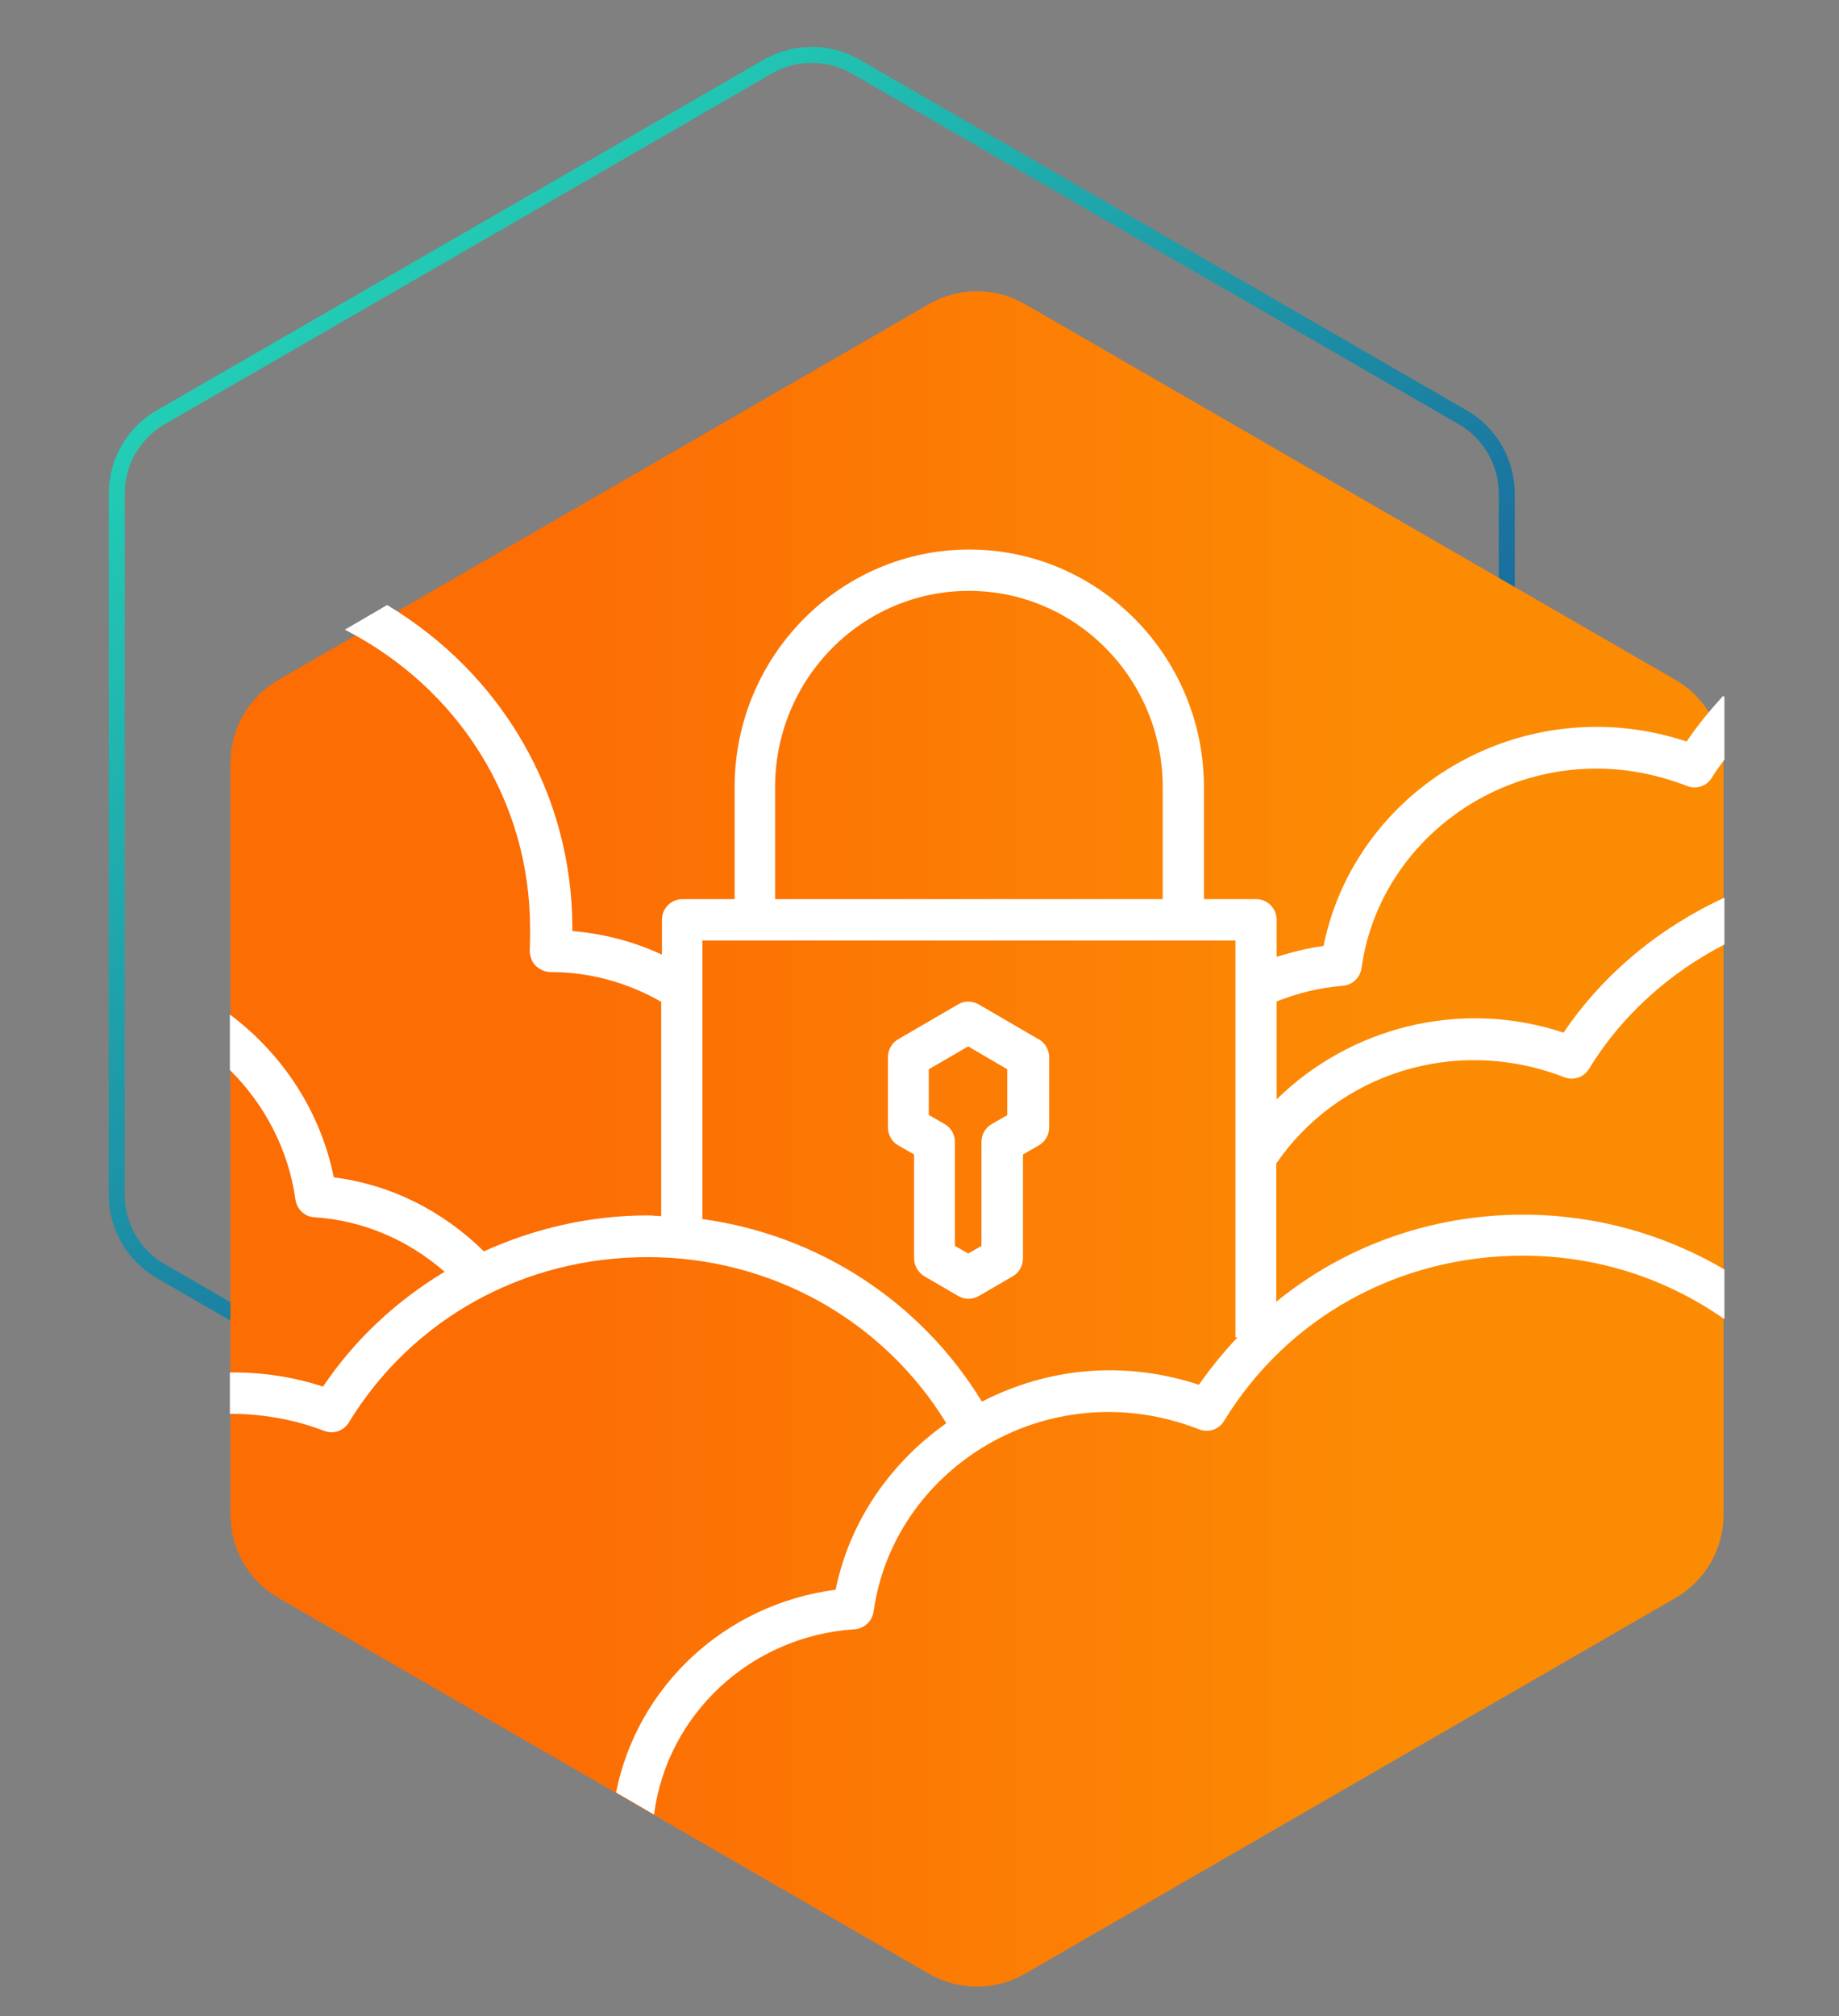 <svg width="115" height="126" viewBox="0 0 115 126" fill="none" xmlns="http://www.w3.org/2000/svg">
<rect x="0" y="0" width="115" height="126" fill="#808080" stroke="none"/>
<path d="M53.512 4.165L91.473 26.082C93.174 27.064 94.223 28.88 94.223 30.845V74.678C94.223 76.643 93.174 78.459 91.473 79.442L53.512 101.358C51.81 102.341 49.713 102.341 48.012 101.358L10.051 79.442C8.349 78.459 7.301 76.643 7.301 74.678V30.845C7.301 28.88 8.349 27.064 10.051 26.082L48.012 4.165C49.713 3.183 51.81 3.183 53.512 4.165Z" stroke="url(#paint0_linear_249_845)"/>
<path d="M58.094 19.006C59.95 17.934 62.237 17.934 64.094 19.006L104.778 42.495C106.634 43.566 107.778 45.547 107.778 47.691V94.669C107.778 96.812 106.634 98.793 104.778 99.865L64.094 123.354C62.237 124.426 59.95 124.426 58.094 123.354L17.41 99.865C15.553 98.793 14.41 96.812 14.41 94.669V47.691C14.41 45.547 15.553 43.566 17.41 42.495L58.094 19.006Z" fill="url(#paint1_linear_249_845)"/>
<path d="M64.936 64.944L61.194 62.768C60.791 62.542 60.298 62.542 59.918 62.768L56.176 64.944C55.773 65.171 55.527 65.602 55.527 66.078V70.452C55.527 70.928 55.773 71.359 56.176 71.586L57.162 72.152V78.635C57.162 79.111 57.409 79.519 57.812 79.769L59.918 80.993C60.119 81.106 60.343 81.174 60.567 81.174C60.791 81.174 61.015 81.106 61.217 80.993L63.323 79.769C63.726 79.542 63.972 79.111 63.972 78.635V72.152L64.958 71.586C65.361 71.359 65.608 70.928 65.608 70.452V66.078C65.608 65.602 65.361 65.194 64.958 64.944H64.936V64.944ZM62.023 70.248C61.62 70.475 61.374 70.906 61.374 71.382V77.865L60.545 78.341L59.716 77.865V71.382C59.716 70.906 59.47 70.475 59.066 70.248L58.081 69.682V66.826L60.545 65.398L62.987 66.826V69.682H63.009L62.023 70.248Z" fill="white"/>
<path d="M105.438 46.335C103.579 45.723 101.719 45.428 99.838 45.428C91.504 45.428 84.358 51.231 82.767 59.119C81.759 59.255 80.796 59.504 79.833 59.799V57.487C79.833 56.761 79.25 56.195 78.556 56.195H75.285V49.191C75.285 41.008 68.699 34.344 60.612 34.344C52.525 34.344 45.939 41.008 45.939 49.191V56.195H42.668C41.952 56.195 41.392 56.784 41.392 57.487V59.663C39.644 58.847 37.74 58.348 35.791 58.189V58.008C35.791 49.621 31.378 42.118 24.209 37.812L21.566 39.353C28.712 43.025 33.148 50.097 33.148 58.031C33.148 58.484 33.148 58.915 33.125 59.368C33.125 59.731 33.237 60.093 33.484 60.343C33.73 60.592 34.089 60.751 34.447 60.751C36.889 60.751 39.241 61.408 41.347 62.609V76.006C41.078 76.006 40.809 75.96 40.518 75.96C36.889 75.96 33.416 76.776 30.258 78.204C27.704 75.688 24.456 74.034 20.872 73.58C20.065 69.546 17.735 65.919 14.375 63.403V66.871C16.593 69.07 18.049 71.903 18.474 74.963C18.564 75.575 19.057 76.051 19.662 76.074C22.731 76.278 25.531 77.502 27.794 79.474H27.816C24.837 81.264 22.216 83.667 20.199 86.659C18.273 86.025 16.302 85.752 14.375 85.775V88.359C16.324 88.359 18.318 88.677 20.267 89.425C20.849 89.651 21.499 89.425 21.812 88.903C25.777 82.421 32.744 78.567 40.495 78.567C48.246 78.567 55.258 82.534 59.178 88.949C55.706 91.397 53.13 95.046 52.256 99.353C45.312 100.259 39.846 105.405 38.524 112.024L40.899 113.406C41.705 107.173 46.902 102.254 53.444 101.823C54.048 101.778 54.541 101.325 54.631 100.713C55.617 93.618 61.934 88.246 69.326 88.246C71.231 88.246 73.135 88.609 74.994 89.334C75.576 89.561 76.226 89.334 76.54 88.813C80.505 82.33 87.472 78.476 95.223 78.476C99.815 78.476 104.139 79.859 107.835 82.443V79.338C104.049 77.116 99.748 75.915 95.245 75.915C89.466 75.915 84.067 77.887 79.81 81.355V72.719C83.619 67.143 90.989 64.672 97.821 67.324C98.404 67.551 99.053 67.324 99.367 66.803C101.383 63.493 104.363 60.819 107.835 59.028V56.104C103.78 57.963 100.263 60.864 97.776 64.536C91.258 62.383 84.38 64.242 79.833 68.707V62.587C81.154 62.066 82.521 61.725 83.955 61.612C84.559 61.567 85.052 61.114 85.142 60.502C86.128 53.407 92.445 48.035 99.838 48.035C101.719 48.035 103.623 48.397 105.505 49.123C106.088 49.349 106.737 49.123 107.051 48.601C107.275 48.216 107.566 47.853 107.835 47.468V43.547L107.745 43.501C106.916 44.408 106.132 45.36 105.46 46.357L105.438 46.335ZM48.47 49.191C48.47 42.436 53.892 36.928 60.59 36.928C67.288 36.928 72.709 42.436 72.709 49.191V56.195H48.47V49.191V49.191ZM74.972 86.546C73.135 85.934 71.253 85.639 69.371 85.639C66.504 85.639 63.816 86.365 61.419 87.588H61.396C57.588 81.355 51.181 77.184 43.923 76.187V58.779H77.257V83.576H77.391C76.517 84.506 75.711 85.481 74.972 86.546V86.546Z" fill="white"/>
<defs>
<linearGradient id="paint0_linear_249_845" x1="13.295" y1="14.086" x2="80.977" y2="103.523" gradientUnits="userSpaceOnUse">
<stop stop-color="#23D9B8"/>
<stop offset="1" stop-color="#13268C"/>
</linearGradient>
<linearGradient id="paint1_linear_249_845" x1="87.205" y1="17.273" x2="34.456" y2="17.273" gradientUnits="userSpaceOnUse">
<stop stop-color="#FC8B04"/>
<stop offset="1" stop-color="#FC6D04"/>
</linearGradient>
</defs>
</svg>
